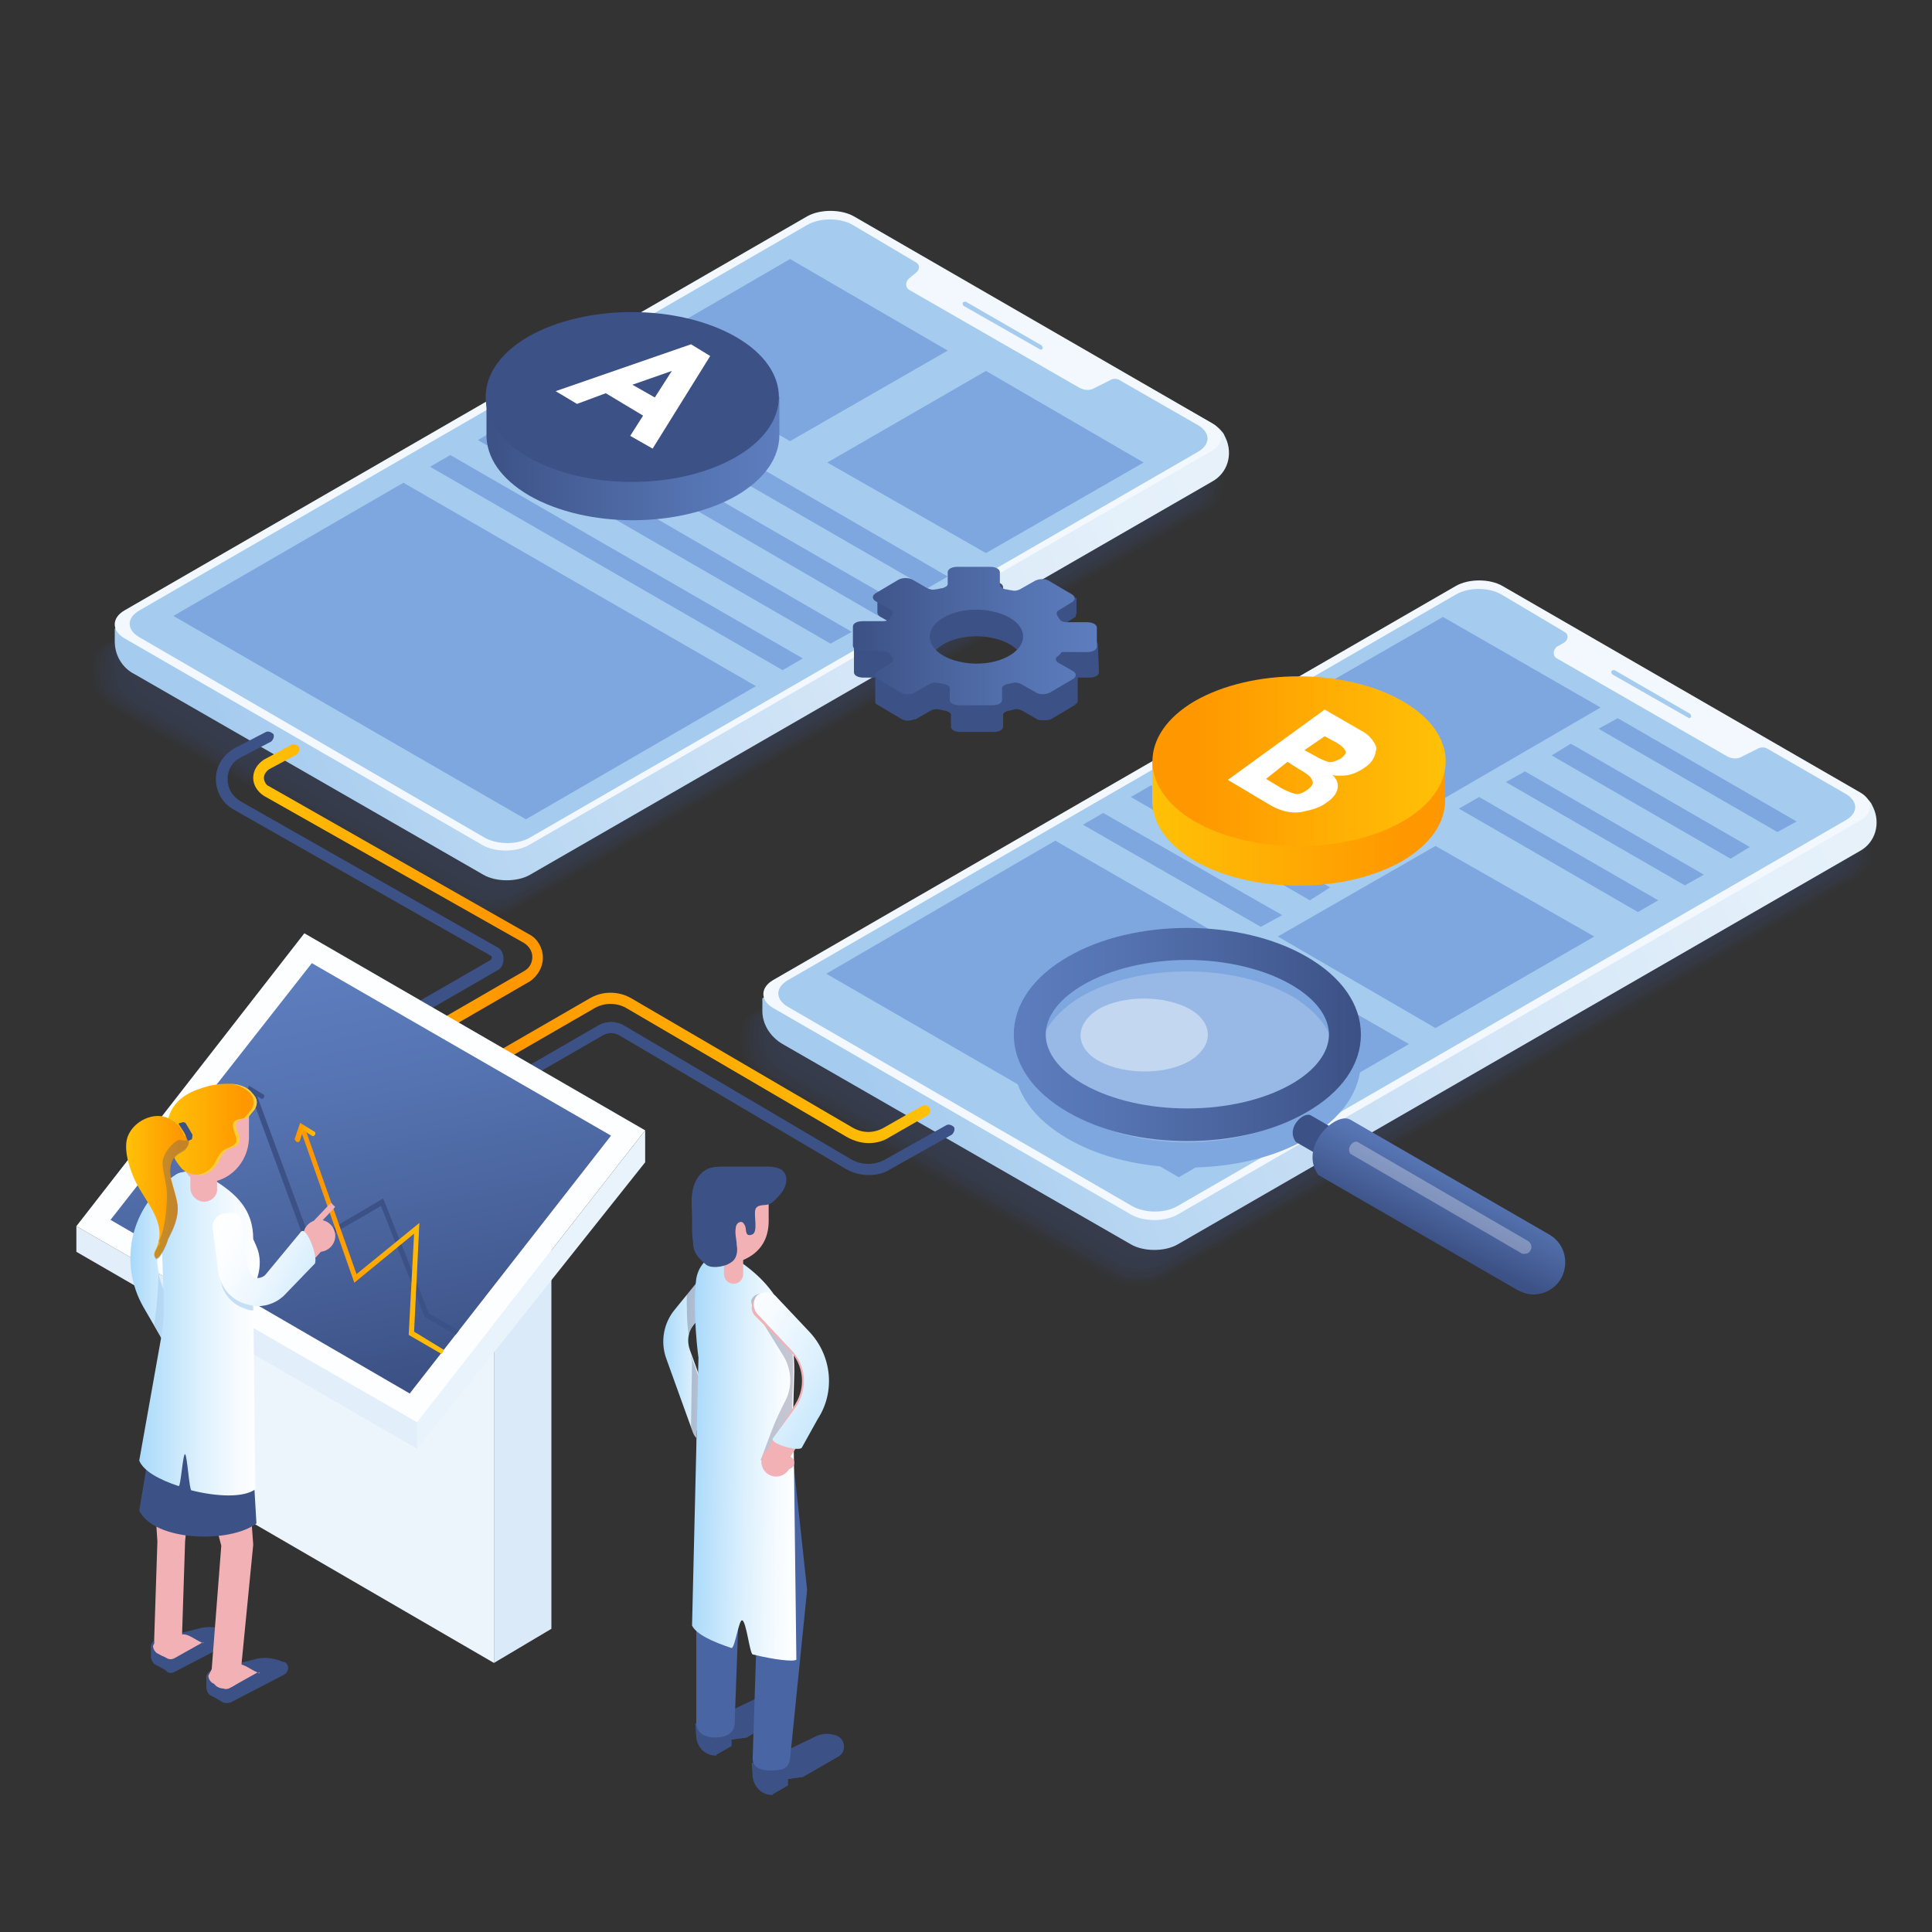 <svg xmlns="http://www.w3.org/2000/svg" xmlns:xlink="http://www.w3.org/1999/xlink" id="Layer_1" data-name="Layer 1" viewBox="0 0 150 150"><rect x="0" y="0" width="150" height="150" fill="#333333" stroke="none"/><defs><style>      .cls-1 {        fill: #48486a;      }      .cls-1, .cls-2, .cls-3, .cls-4, .cls-5, .cls-6, .cls-7, .cls-8, .cls-9, .cls-10, .cls-11, .cls-12, .cls-13, .cls-14, .cls-15, .cls-16, .cls-17, .cls-18, .cls-19, .cls-20, .cls-21, .cls-22, .cls-23, .cls-24, .cls-25, .cls-26, .cls-27, .cls-28, .cls-29, .cls-30, .cls-31, .cls-32, .cls-33, .cls-34, .cls-35, .cls-36, .cls-37, .cls-38, .cls-39, .cls-40, .cls-41, .cls-42, .cls-43, .cls-44, .cls-45 {        isolation: isolate;      }      .cls-1, .cls-11, .cls-46 {        opacity: .3;      }      .cls-47 {        fill: url(#linear-gradient-2);      }      .cls-48, .cls-11, .cls-36, .cls-43 {        fill: #fff;      }      .cls-49 {        fill: url(#linear-gradient-17);      }      .cls-2 {        opacity: .54;      }      .cls-2, .cls-3, .cls-4, .cls-5, .cls-6, .cls-7, .cls-8, .cls-9, .cls-10, .cls-12, .cls-13, .cls-14, .cls-15, .cls-16, .cls-17, .cls-18, .cls-19, .cls-20, .cls-21, .cls-23, .cls-24, .cls-25, .cls-26, .cls-27, .cls-28, .cls-29, .cls-30, .cls-31, .cls-32, .cls-33, .cls-34, .cls-35, .cls-37, .cls-38, .cls-39, .cls-40, .cls-41, .cls-42, .cls-50, .cls-44, .cls-45 {        fill: #3c5185;      }      .cls-3 {        opacity: .27;      }      .cls-4 {        opacity: .39;      }      .cls-5 {        opacity: .2;      }      .cls-51 {        fill: url(#linear-gradient-15);      }      .cls-6 {        opacity: .24;      }      .cls-52 {        fill: url(#linear-gradient-18);      }      .cls-7 {        opacity: .71;      }      .cls-8 {        opacity: .02;      }      .cls-53 {        fill: url(#linear-gradient-14);      }      .cls-54 {        fill: url(#linear-gradient-20);      }      .cls-55 {        fill: url(#linear-gradient-6);      }      .cls-56 {        fill: #edf5fc;      }      .cls-9 {        opacity: .12;      }      .cls-10 {        opacity: .56;      }      .cls-12 {        opacity: .07;      }      .cls-13 {        opacity: .85;      }      .cls-14 {        opacity: .9;      }      .cls-15 {        opacity: .61;      }      .cls-57 {        fill: url(#linear-gradient-11);      }      .cls-16 {        opacity: .44;      }      .cls-58 {        fill: #e2eefa;      }      .cls-17 {        opacity: .37;      }      .cls-59 {        fill: url(#linear-gradient-10);      }      .cls-18 {        opacity: .73;      }      .cls-60 {        fill: #dbeaf9;      }      .cls-19 {        opacity: .93;      }      .cls-20 {        opacity: .1;      }      .cls-21 {        opacity: .15;      }      .cls-61 {        fill: url(#linear-gradient-16);      }      .cls-22 {        opacity: .6;      }      .cls-22, .cls-62 {        fill: #a5cbef;      }      .cls-63 {        fill: #fdfeff;      }      .cls-23 {        opacity: .05;      }      .cls-24 {        opacity: .68;      }      .cls-25 {        opacity: .95;      }      .cls-26 {        opacity: .41;      }      .cls-64 {        fill: url(#linear-gradient-21);      }      .cls-27 {        opacity: .46;      }      .cls-28 {        opacity: .8;      }      .cls-65 {        fill: #f2b1b5;      }      .cls-66 {        fill: url(#linear-gradient-5);      }      .cls-29 {        opacity: .32;      }      .cls-67 {        fill: #ffcd39;      }      .cls-30 {        opacity: .78;      }      .cls-31 {        opacity: .59;      }      .cls-32 {        opacity: .63;      }      .cls-68 {        fill: #7ea7df;      }      .cls-69 {        fill: url(#linear-gradient-7);      }      .cls-33 {        opacity: .34;      }      .cls-34 {        opacity: .51;      }      .cls-35 {        opacity: .98;      }      .cls-36 {        opacity: .43;      }      .cls-70 {        fill: url(#linear-gradient-9);      }      .cls-37 {        opacity: .49;      }      .cls-38 {        opacity: .88;      }      .cls-71 {        fill: url(#linear-gradient-3);      }      .cls-72 {        fill: url(#linear-gradient);      }      .cls-39 {        opacity: .66;      }      .cls-40 {        opacity: .22;      }      .cls-73 {        fill: #f3f8fe;      }      .cls-74 {        fill: url(#linear-gradient-19);      }      .cls-41 {        opacity: .76;      }      .cls-75 {        fill: url(#linear-gradient-4);      }      .cls-42 {        opacity: .29;      }      .cls-76 {        fill: #e9f3fb;      }      .cls-77 {        fill: url(#linear-gradient-8);      }      .cls-43 {        opacity: .2;      }      .cls-44 {        opacity: .83;      }      .cls-78 {        fill: #4a65a3;      }      .cls-79 {        fill: url(#linear-gradient-12);      }      .cls-80 {        fill: url(#linear-gradient-13);      }      .cls-45 {        opacity: .17;      }    </style><linearGradient id="linear-gradient" x1="14.16" y1="-1311.36" x2="100.21" y2="-1273.41" gradientTransform="translate(0 -1252.16) scale(1 -1)" gradientUnits="userSpaceOnUse"><stop offset=".04" stop-color="#a5cbef"></stop><stop offset=".22" stop-color="#b9d7f2"></stop><stop offset=".53" stop-color="#d4e6f7"></stop><stop offset=".79" stop-color="#e4f0fa"></stop><stop offset="1" stop-color="#eaf3fb"></stop></linearGradient><linearGradient id="linear-gradient-2" x1="64.5" y1="-1340.03" x2="150.55" y2="-1302.08" xlink:href="#linear-gradient"></linearGradient><linearGradient id="linear-gradient-3" x1="19.66" y1="-1322.33" x2="42.15" y2="-1322.33" gradientTransform="translate(0 -1252.16) scale(1 -1)" gradientUnits="userSpaceOnUse"><stop offset="0" stop-color="#ffc107"></stop><stop offset=".85" stop-color="#ff9800"></stop></linearGradient><linearGradient id="linear-gradient-4" x1="33.89" y1="-1335.07" x2="72.27" y2="-1335.07" gradientTransform="translate(0 -1252.16) scale(1 -1)" gradientUnits="userSpaceOnUse"><stop offset=".15" stop-color="#ff9800"></stop><stop offset="1" stop-color="#ffc107"></stop></linearGradient><linearGradient id="linear-gradient-5" x1="31.4" y1="-1359.63" x2="24.58" y2="-1327.38" gradientTransform="translate(0 -1252.16) scale(1 -1)" gradientUnits="userSpaceOnUse"><stop offset="0" stop-color="#3c5185"></stop><stop offset=".13" stop-color="#41588e"></stop><stop offset=".69" stop-color="#5573b1"></stop><stop offset="1" stop-color="#5d7dbe"></stop></linearGradient><linearGradient id="linear-gradient-6" x1="23.38" y1="-1348.56" x2="34.49" y2="-1348.56" xlink:href="#linear-gradient-4"></linearGradient><linearGradient id="linear-gradient-7" x1="22.91" y1="-1340.08" x2="24.52" y2="-1340.08" xlink:href="#linear-gradient-4"></linearGradient><linearGradient id="linear-gradient-8" x1="10.17" y1="-1350.24" x2="15.24" y2="-1350.24" gradientTransform="translate(0 -1252.16) scale(1 -1)" gradientUnits="userSpaceOnUse"><stop offset="0" stop-color="#a8d9fb"></stop><stop offset="1" stop-color="#fff"></stop></linearGradient><linearGradient id="linear-gradient-9" x1="10.8" y1="-1355.67" x2="20.17" y2="-1355.67" gradientTransform="translate(0 -1252.16) scale(1 -1)" gradientUnits="userSpaceOnUse"><stop offset="0" stop-color="#a8d9fb"></stop><stop offset=".09" stop-color="#b3defb"></stop><stop offset=".49" stop-color="#dcf0fd"></stop><stop offset=".81" stop-color="#f6fbff"></stop><stop offset="1" stop-color="#fff"></stop></linearGradient><linearGradient id="linear-gradient-10" x1="12.94" y1="-1339.83" x2="19.91" y2="-1339.83" xlink:href="#linear-gradient-3"></linearGradient><linearGradient id="linear-gradient-11" x1="9.83" y1="-1344.33" x2="14.67" y2="-1344.33" xlink:href="#linear-gradient-3"></linearGradient><linearGradient id="linear-gradient-12" x1="16.32" y1="-1347.95" x2="28" y2="-1354.15" gradientTransform="translate(0 -1252.16) scale(1 -1)" gradientUnits="userSpaceOnUse"><stop offset="0" stop-color="#fff"></stop><stop offset=".19" stop-color="#fafdff"></stop><stop offset=".42" stop-color="#ebf6fe"></stop><stop offset=".67" stop-color="#d3ecfd"></stop><stop offset=".94" stop-color="#b1ddfb"></stop><stop offset="1" stop-color="#a8d9fb"></stop></linearGradient><linearGradient id="linear-gradient-13" x1="89.46" y1="-1314.32" x2="112.25" y2="-1314.32" xlink:href="#linear-gradient-3"></linearGradient><linearGradient id="linear-gradient-14" x1="89.47" y1="-1311.26" x2="112.24" y2="-1311.26" xlink:href="#linear-gradient-4"></linearGradient><linearGradient id="linear-gradient-15" x1="37.71" y1="-1285.96" x2="60.5" y2="-1285.96" xlink:href="#linear-gradient-5"></linearGradient><linearGradient id="linear-gradient-16" x1="105.57" y1="-1332.48" x2="78.72" y2="-1332.48" xlink:href="#linear-gradient-5"></linearGradient><linearGradient id="linear-gradient-17" x1="110.62" y1="-1348.37" x2="113.79" y2="-1341.76" xlink:href="#linear-gradient-5"></linearGradient><linearGradient id="linear-gradient-18" x1="66.39" y1="-1301.54" x2="85.22" y2="-1301.54" xlink:href="#linear-gradient-5"></linearGradient><linearGradient id="linear-gradient-19" x1="51.54" y1="-1357.39" x2="56.29" y2="-1357.45" xlink:href="#linear-gradient-9"></linearGradient><linearGradient id="linear-gradient-20" x1="53.79" y1="-1365.25" x2="62.02" y2="-1365.36" xlink:href="#linear-gradient-9"></linearGradient><linearGradient id="linear-gradient-21" x1="55.53" y1="-1355.49" x2="68.57" y2="-1363.75" gradientTransform="translate(0 -1252.16) scale(1 -1)" gradientUnits="userSpaceOnUse"><stop offset="0" stop-color="#fff"></stop><stop offset=".19" stop-color="#f6fbff"></stop><stop offset=".51" stop-color="#dcf0fd"></stop><stop offset=".91" stop-color="#b3defb"></stop><stop offset="1" stop-color="#a8d9fb"></stop></linearGradient></defs><g class="cls-46"><path class="cls-8" d="M95.16,36.32l-.16-.33c-.09-.25-.25-.41-.42-.58l-.08-.08s-.08,0-.08-.08h-.08c-.09,0-.09-.09-.17-.09l-28.45-16.37c-1.07-.58-2.73-.58-3.72,0L7.75,50.13c-.66,.33-.91,.91-.74,1.32h-.09v1c0,1.07,.58,2.06,1.49,2.64l27.71,15.96c1.07,.58,2.72,.58,3.72,0l54.16-31.26c1.24-.66,1.74-2.15,1.16-3.47Z"></path><path class="cls-23" d="M94.91,36.32l-.16-.33c-.08-.25-.25-.41-.41-.5l-.09-.08s-.08,0-.08-.08h-.08c-.09,0-.09-.08-.17-.08l-28.28-16.3c-.99-.57-2.73-.57-3.72,0L7.91,50.13c-.66,.33-.9,.91-.74,1.32h-.08v1c0,1.07,.58,2.06,1.49,2.64l27.54,15.88c.99,.58,2.72,.58,3.72,0l53.92-31.18c1.32-.66,1.82-2.23,1.15-3.47Z"></path><path class="cls-12" d="M94.75,36.32l-.17-.33c-.08-.25-.24-.41-.41-.5l-.08-.08-.09-.08h-.08c-.08,0-.08-.08-.16-.08l-28.12-16.21c-.99-.58-2.73-.58-3.72,0L8.08,50.05c-.66,.33-.83,.83-.74,1.32h-.09v.99c0,1.08,.58,2.07,1.49,2.57l27.38,15.71c.99,.58,2.72,.58,3.72,0l53.75-31.01c1.32-.58,1.74-2.07,1.16-3.31Z"></path><path class="cls-20" d="M94.5,36.32l-.16-.33c-.09-.25-.25-.41-.42-.5l-.08-.08-.08-.08h-.09c-.08,0-.08-.08-.16-.08l-27.95-16.13c-1-.58-2.65-.58-3.73,0L8.25,50.05c-.67,.33-.83,.83-.75,1.32h-.08v.99c0,1.08,.58,2.07,1.49,2.57l27.21,15.63c.99,.58,2.64,.58,3.72,0l53.59-30.93c1.24-.58,1.73-2.07,1.07-3.31Z"></path><path class="cls-9" d="M94.34,36.24l-.17-.33c-.08-.25-.25-.42-.41-.5l-.09-.08-.08-.08h-.08c-.08,0-.08-.09-.17-.09l-27.78-16.04c-1-.58-2.65-.58-3.64,0L8.41,49.97c-.66,.33-.83,.82-.74,1.32h-.09v.99c0,1.08,.58,2.07,1.49,2.57l27.05,15.54c.99,.58,2.64,.58,3.63,0l53.34-30.84c1.41-.58,1.82-2.07,1.25-3.31Z"></path><path class="cls-21" d="M94.17,36.24l-.17-.33c-.08-.25-.24-.42-.41-.5l-.08-.08-.08-.08h-.09c-.08,0-.08-.09-.16-.09l-27.62-15.96c-1-.58-2.65-.58-3.64,0L8.58,49.97c-.58,.33-.83,.82-.75,1.32h-.08v.99c0,1.08,.58,2.07,1.49,2.57l26.96,15.46c.99,.58,2.64,.58,3.64,0l53.17-30.76c1.24-.58,1.74-2.07,1.16-3.31Z"></path><path class="cls-45" d="M93.92,36.24l-.16-.33c-.09-.25-.25-.42-.42-.5l-.08-.08-.08-.08c-.09,0-.09-.09-.17-.09l-27.54-15.87c-.99-.58-2.64-.58-3.64,0L8.82,49.97c-.57,.33-.82,.82-.74,1.32h-.08v.99c0,1.08,.58,1.99,1.49,2.57l26.79,15.38c.99,.58,2.65,.58,3.64,0l53.01-30.6c1.16-.75,1.57-2.15,.99-3.39Z"></path><path class="cls-5" d="M93.76,36.24l-.17-.33c-.08-.25-.25-.42-.41-.5l-.09-.08-.08-.08c-.08,0-.08-.09-.16-.09l-27.38-15.87c-.99-.58-2.64-.58-3.64,0L8.99,49.88c-.58,.33-.83,.83-.74,1.33h-.09v.99c0,1.07,.58,1.98,1.49,2.56l26.63,15.3c.99,.58,2.65,.58,3.64,0l52.76-30.51c1.16-.67,1.66-2.15,1.08-3.31Z"></path><path class="cls-40" d="M93.51,36.16l-.17-.34c-.08-.16-.25-.41-.41-.49l-.08-.08-.09-.09c-.08,0-.08-.08-.16-.08l-27.21-15.71c-.99-.58-2.65-.58-3.64,0L9.16,49.88c-.58,.33-.83,.83-.67,1.33h-.08v.99c0,1.07,.58,1.98,1.49,2.48l26.46,15.22c1,.58,2.65,.58,3.64,0l52.6-30.44c1.07-.66,1.49-2.06,.91-3.3Z"></path><path class="cls-6" d="M93.34,36.16l-.16-.33c-.09-.17-.25-.34-.42-.5l-.08-.08-.08-.09c-.08,0-.08-.08-.17-.08l-27.04-15.63c-.99-.58-2.56-.58-3.56,0L9.32,49.8c-.58,.33-.83,.83-.66,1.32h-.08v1c0,.99,.58,1.98,1.4,2.48l26.3,15.13c.99,.58,2.56,.58,3.56,0l52.51-30.27c1.16-.66,1.57-2.15,.99-3.3Z"></path><path class="cls-3" d="M93.18,36.16l-.17-.34c-.08-.16-.25-.33-.41-.49l-.08-.08-.09-.09c-.08,0-.08-.08-.16-.08l-26.88-15.55c-.99-.58-2.56-.58-3.56,0L9.49,49.8c-.58,.33-.83,.83-.67,1.24h-.08v.99c0,1,.58,1.99,1.41,2.48l26.21,15.06c1,.58,2.57,.58,3.56,0l52.18-30.11c1.16-.66,1.66-2.15,1.08-3.3Z"></path><path class="cls-42" d="M92.93,36.07l-.17-.33c-.08-.16-.24-.33-.41-.49l-.08-.09-.09-.08c-.08,0-.08-.08-.16-.08l-26.71-15.38c-.99-.58-2.57-.58-3.56,0L9.65,49.8c-.58,.33-.83,.83-.66,1.24h-.08v.99c0,1,.58,1.99,1.4,2.48l26.05,14.97c1,.58,2.57,.58,3.56,0l52.02-30.1c1.15-.66,1.57-2.07,.99-3.31Z"></path><path class="cls-29" d="M92.76,36.07l-.16-.33c-.08-.16-.25-.33-.41-.49l-.09-.09-.08-.08c-.08,0-.08-.08-.17-.08l-26.54-15.38c-.99-.58-2.57-.58-3.56,0L9.82,49.72c-.58,.33-.83,.83-.66,1.24v.99c0,.99,.57,1.99,1.4,2.48l25.89,14.89c.99,.58,2.56,.58,3.55,0l51.77-30.02c1.08-.58,1.57-2.07,.99-3.23Z"></path><path class="cls-33" d="M92.52,36.07l-.17-.33c-.08-.16-.25-.33-.41-.49l-.09-.09-.08-.08c-.08,0-.08-.08-.16-.08l-26.47-15.3c-.99-.58-2.56-.58-3.47,0L9.98,49.72c-.58,.33-.82,.83-.66,1.24v.99c0,.99,.58,1.9,1.41,2.48l25.72,14.81c.99,.57,2.56,.57,3.47,0l51.6-29.94c1.16-.66,1.57-2.07,1-3.23Z"></path><path class="cls-17" d="M92.35,36.07l-.16-.33c-.09-.16-.25-.33-.42-.49l-.08-.09-.08-.08c-.09,0-.09-.08-.17-.08l-26.3-15.14c-.99-.57-2.48-.57-3.47,0L10.15,49.64c-.58,.33-.83,.82-.66,1.24v.99c0,.99,.49,1.9,1.4,2.4l25.64,14.72c.99,.58,2.48,.58,3.47,0l51.44-29.77c1.08-.58,1.49-1.99,.91-3.15Z"></path><path class="cls-4" d="M92.19,35.99l-.17-.33c-.08-.17-.25-.33-.41-.5l-.09-.08-.08-.08c-.08,0-.08-.08-.16-.08l-26.14-15.06c-.91-.57-2.48-.57-3.47,0L10.4,49.64c-.58,.33-.83,.82-.67,1.24v.91c0,.99,.5,1.9,1.41,2.39l25.47,14.64c.99,.58,2.48,.58,3.47,0l51.2-29.69c.99-.58,1.4-1.98,.91-3.14Z"></path><path class="cls-26" d="M91.94,35.99l-.17-.33c-.08-.17-.25-.33-.41-.5l-.08-.08-.09-.08c-.08,0-.08-.08-.16-.08l-25.97-14.97c-.91-.58-2.48-.58-3.47,0L10.56,49.55c-.58,.33-.83,.83-.66,1.24v.91c0,1,.5,1.91,1.41,2.4l25.22,14.64c.91,.58,2.48,.58,3.47,0l51.03-29.61c1.07-.58,1.49-1.98,.91-3.14Z"></path><path class="cls-16" d="M91.77,35.99l-.16-.33c-.09-.17-.25-.33-.42-.5l-.08-.08-.08-.08c-.09,0-.09-.08-.17-.08l-25.8-14.89c-.91-.58-2.48-.58-3.39,0L10.73,49.55c-.58,.33-.83,.83-.66,1.24v.91c0,1,.49,1.91,1.4,2.4l25.06,14.47c.91,.58,2.48,.58,3.39,0l50.86-29.44c1.07-.66,1.49-1.98,.99-3.14Z"></path><path class="cls-27" d="M91.52,35.91l-.16-.33c-.08-.17-.25-.33-.42-.5l-.08-.08-.08-.08c-.08,0-.08-.09-.17-.09l-25.63-14.8c-.91-.58-2.48-.58-3.39,0L10.89,49.55c-.58,.33-.83,.83-.66,1.24v.91c0,1,.5,1.91,1.41,2.4l24.89,14.39c.91,.58,2.48,.58,3.39,0l50.61-29.36c1.16-.66,1.57-2.06,.99-3.22Z"></path><path class="cls-37" d="M91.36,35.91l-.17-.33c-.08-.17-.25-.33-.41-.5l-.08-.08-.09-.08c-.08,0-.08-.09-.16-.09l-25.56-14.72c-.91-.49-2.48-.49-3.39,0L11.06,49.47c-.58,.33-.83,.83-.66,1.24v.91c0,.99,.49,1.9,1.32,2.4l24.89,14.31c.91,.49,2.48,.49,3.39,0l50.45-29.28c1.07-.66,1.49-1.98,.91-3.14Z"></path><path class="cls-34" d="M91.19,35.91l-.16-.33c-.09-.17-.25-.33-.42-.5l-.08-.08-.08-.08c-.08,0-.08-.09-.17-.09l-25.39-14.64c-.91-.49-2.39-.49-3.39,0L11.22,49.47c-.58,.33-.74,.74-.66,1.24v.91c0,.99,.5,1.9,1.32,2.32l24.73,14.22c.91,.5,2.4,.5,3.39,0l50.28-29.19c1-.58,1.41-1.9,.91-3.06Z"></path><path class="cls-2" d="M90.94,35.91l-.16-.33c-.08-.17-.25-.33-.41-.5l-.09-.08-.08-.08c-.08,0-.08-.09-.08-.09l-25.23-14.55c-.91-.5-2.39-.5-3.3,0L11.39,49.39c-.58,.33-.75,.74-.66,1.24v.91c0,.99,.49,1.82,1.32,2.31l24.56,14.14c.91,.5,2.4,.5,3.31,0l50.03-29.02c1.16-.58,1.57-1.99,.99-3.06Z"></path><path class="cls-10" d="M90.78,35.82l-.17-.33c-.08-.16-.24-.33-.41-.49l-.08-.08-.09-.09c-.08,0-.08-.08-.08-.08l-25.06-14.47c-.91-.5-2.39-.5-3.3,0L11.55,49.39c-.58,.33-.74,.74-.66,1.16v.91c0,.99,.5,1.81,1.33,2.31l24.39,14.06c.91,.5,2.4,.5,3.31,0l49.87-28.95c1.07-.57,1.49-1.9,.99-3.06Z"></path><path class="cls-31" d="M90.53,35.82l-.16-.33c-.09-.16-.25-.33-.42-.49l-.08-.08-.08-.09c-.09,0-.09-.08-.09-.08l-24.89-14.31c-.91-.49-2.4-.49-3.31,0L11.72,49.39c-.58,.33-.75,.74-.66,1.16v.91c0,.9,.49,1.81,1.32,2.31l24.23,13.98c.91,.49,2.4,.49,3.31,0l49.7-28.87c1.08-.57,1.49-1.98,.91-3.06Z"></path><path class="cls-15" d="M90.37,35.82l-.17-.33c-.08-.16-.25-.33-.41-.49l-.09-.08-.08-.09c-.08,0-.08-.08-.08-.08l-24.73-14.31c-.91-.49-2.4-.49-3.31,0L11.88,49.3c-.57,.34-.74,.75-.66,1.16v.91c0,.91,.5,1.82,1.33,2.32l24.14,13.89c.91,.5,2.4,.5,3.31,0l49.46-28.7c.99-.66,1.4-1.98,.91-3.06Z"></path><path class="cls-32" d="M90.2,35.82l-.17-.24c-.08-.17-.24-.33-.41-.5l-.08-.08-.08-.08c-.09,0-.09-.09-.09-.09l-24.64-14.22c-.91-.5-2.4-.5-3.23,0L12.05,49.3c-.58,.34-.74,.75-.66,1.16v.91c0,.91,.49,1.82,1.32,2.24l23.98,13.81c.91,.49,2.4,.49,3.23,0l49.29-28.62c1.07-.58,1.49-1.9,.99-2.98Z"></path><path class="cls-39" d="M89.95,35.74l-.16-.25c-.09-.16-.25-.33-.42-.49l-.08-.08-.08-.09-.08-.08-24.48-14.06c-.91-.5-2.32-.5-3.23,0L12.3,49.22c-.58,.33-.75,.75-.66,1.16v.91c0,.91,.49,1.82,1.32,2.23l23.82,13.73c.91,.5,2.31,.5,3.22,0l49.04-28.53c1.08-.58,1.41-1.9,.91-2.98Z"></path><path class="cls-24" d="M89.79,35.74l-.17-.25c-.08-.16-.25-.33-.41-.49l-.08-.08-.09-.09-.08-.08-24.31-14.06c-.91-.5-2.32-.5-3.23,0L12.46,49.22c-.58,.33-.74,.75-.66,1.16v.91c0,.91,.5,1.82,1.32,2.23l23.66,13.65c.91,.49,2.31,.49,3.22,0l48.88-28.45c.99-.58,1.4-1.9,.91-2.98Z"></path><path class="cls-7" d="M89.54,35.74l-.17-.25c-.08-.16-.24-.33-.41-.49l-.08-.08-.09-.09-.08-.08-24.15-13.98c-.91-.49-2.31-.49-3.22,0L12.55,49.14c-.58,.33-.75,.74-.67,1.16v.91c0,.91,.5,1.73,1.33,2.23l23.57,13.56c.91,.5,2.31,.5,3.22,0l48.63-28.28c1.07-.66,1.49-1.9,.91-2.98Z"></path><path class="cls-18" d="M89.37,35.66l-.16-.25c-.08-.16-.25-.33-.42-.41l-.08-.08-.08-.09-.08-.08-23.99-13.89c-.91-.5-2.31-.5-3.14,0L12.79,49.14c-.49,.33-.74,.74-.57,1.16v.91c0,.91,.49,1.73,1.32,2.23l23.4,13.48c.91,.5,2.32,.5,3.14,0l48.38-28.28c1-.58,1.41-1.91,.91-2.98Z"></path><path class="cls-41" d="M89.21,35.66l-.17-.25c-.08-.16-.25-.33-.41-.41l-.08-.08-.09-.09-.08-.08-23.82-13.81c-.82-.5-2.31-.5-3.14,0L12.96,49.14c-.5,.33-.74,.74-.58,1.16v.82c0,.91,.5,1.74,1.24,2.24l23.16,13.39c.82,.5,2.31,.5,3.14,0l48.3-28.11c1.07-.66,1.48-1.91,.99-2.98Z"></path><path class="cls-30" d="M88.96,35.66l-.17-.25c-.08-.16-.24-.33-.41-.41l-.08-.08-.08-.09-.09-.08-23.73-13.65c-.83-.49-2.32-.49-3.14,0L13.12,49.06c-.49,.33-.74,.74-.57,1.15v.83c0,.91,.49,1.74,1.24,2.15l23.07,13.32c.83,.49,2.32,.49,3.14,0l48.13-28.04c1-.49,1.33-1.74,.83-2.81Z"></path><path class="cls-28" d="M88.79,35.66l-.16-.33c-.08-.17-.25-.33-.41-.41l-.09-.09-.08-.08-.08-.08-23.57-13.57c-.83-.49-2.23-.49-3.14,0L13.29,49.06c-.5,.33-.74,.74-.58,1.15v.83c0,.91,.5,1.74,1.24,2.15l22.91,13.23c.83,.5,2.23,.5,3.14,0l47.88-27.87c1-.66,1.41-1.9,.91-2.89Z"></path><path class="cls-44" d="M88.55,35.58l-.17-.25c-.08-.17-.25-.33-.41-.41l-.09-.09-.08-.08-.08-.08-23.4-13.48c-.83-.5-2.24-.5-3.06,0L13.46,48.97c-.5,.33-.75,.75-.58,1.08v.83c0,.91,.49,1.73,1.24,2.15l22.82,13.15c.83,.49,2.24,.49,3.06,0l47.72-27.79c.99-.5,1.32-1.74,.83-2.81Z"></path><path class="cls-13" d="M88.38,35.58l-.16-.25c-.09-.17-.25-.33-.42-.41l-.08-.09-.08-.08-.09-.08-23.23-13.4c-.83-.5-2.24-.5-3.06,0L13.62,48.97c-.5,.33-.74,.75-.58,1.08v.83c0,.91,.5,1.73,1.24,2.15l22.66,13.06c.83,.5,2.23,.5,3.06,0l47.55-27.7c.91-.5,1.33-1.74,.83-2.81Z"></path><path class="cls-38" d="M88.13,35.58l-.16-.25c-.09-.17-.25-.33-.33-.41l-.09-.09-.08-.08-.08-.08-23.07-13.4c-.83-.5-2.24-.5-3.06,0L13.79,48.97c-.5,.33-.75,.75-.58,1.08v.83c0,.91,.49,1.65,1.24,2.15l22.49,12.98c.83,.5,2.24,.5,3.06,0l47.31-27.62c.99-.58,1.4-1.82,.82-2.81Z"></path><path class="cls-14" d="M87.97,35.58l-.17-.25c-.08-.17-.25-.33-.33-.41l-.08-.09-.08-.08-.09-.08-22.9-13.23c-.83-.5-2.24-.5-3.06,0L14.03,48.89c-.49,.33-.74,.75-.57,1.08v.82c0,.91,.49,1.66,1.24,2.15l22.32,12.9c.83,.5,2.24,.5,3.06,0l47.14-27.45c.91-.58,1.24-1.82,.75-2.81Z"></path><path class="cls-19" d="M87.8,35.49l-.16-.24c-.09-.17-.25-.33-.33-.42l-.09-.08-.08-.08-.08-.09-22.83-13.14c-.82-.5-2.15-.5-2.97,0L14.2,48.89c-.5,.33-.66,.66-.58,1.08v.82c0,.91,.5,1.66,1.24,2.07l22.16,12.82c.83,.5,2.16,.5,2.98,0l46.98-27.37c.9-.58,1.32-1.82,.82-2.82Z"></path><path class="cls-25" d="M87.55,35.49l-.16-.24c-.08-.17-.25-.33-.33-.42l-.08-.08-.09-.08-.08-.09-22.66-13.06c-.83-.5-2.15-.5-2.98,0L14.37,48.81c-.5,.33-.67,.66-.58,1.07v.83c0,.83,.49,1.65,1.24,2.07l22.08,12.65c.82,.5,2.15,.5,2.97,0l46.73-27.29c.91-.41,1.24-1.65,.74-2.65Z"></path><path class="cls-35" d="M87.39,35.49l-.17-.24c-.08-.17-.24-.33-.33-.42l-.08-.08-.08-.08-.09-.09-22.49-12.98c-.83-.5-2.15-.5-2.98,0L14.53,48.81c-.5,.33-.66,.66-.58,1.07v.83c0,.83,.5,1.65,1.24,2.07l21.92,12.57c.82,.49,2.15,.49,2.97,0l46.56-27.21c.83-.5,1.24-1.65,.75-2.65Z"></path><path class="cls-50" d="M87.14,35.41l-.16-.25c-.09-.16-.25-.33-.34-.41l-.08-.08-.08-.09-.08-.08-22.33-12.9c-.83-.5-2.15-.5-2.98,0L14.7,48.81c-.5,.25-.67,.66-.58,1.07v.83c0,.83,.49,1.65,1.16,2.07l21.74,12.49c.83,.49,2.16,.49,2.98,0l46.4-27.05c.91-.58,1.24-1.82,.74-2.81Z"></path></g><path class="cls-72" d="M8.91,49.8v-.99L62.83,17.13c.99-.57,2.23-.9,3.22-.33l28.29,16.21c.24,.17,.49,.42,.66,.66l.16,.34c.58,1.24,.17,2.72-1.07,3.39l-52.93,30.51c-.99,.58-2.65,.58-3.64,0l-27.04-15.55c-.99-.49-1.57-1.48-1.57-2.56Z"></path><path class="cls-73" d="M9.65,49.55c-.99-.58-.99-1.57,0-2.15L62.66,16.8c.99-.57,2.65-.57,3.64,0l27.79,16.05c.99,.58,.99,1.57,0,2.15l-53.01,30.6c-1,.58-2.65,.58-3.64,0L9.65,49.55Z"></path><path class="cls-62" d="M10.81,49.47c-.99-.58-.99-1.49,0-2.07L62.66,17.47c.99-.58,2.57-.58,3.56,0l4.88,2.89c.33,.17,.33,.58,0,.83l-.5,.41c-.33,.25-.33,.75,0,.91l13.23,7.61c.33,.16,.75,.25,1.16,0l1.16-.58c.25-.17,.58-.17,.82,0l6.04,3.47c.99,.58,.99,1.49,0,2.07l-51.85,29.94c-.99,.58-2.56,.58-3.56,0l-26.79-15.55Z"></path><path class="cls-62" d="M80.77,27.14l-5.95-3.39c-.08-.08-.08-.16-.08-.25,.08-.08,.16-.08,.24-.08l5.88,3.39c.08,.08,.08,.17,.08,.25s-.08,.08-.17,.08Z"></path><g class="cls-46"><path class="cls-8" d="M145.44,65.02l-.16-.33c-.09-.25-.25-.42-.42-.58l-.08-.08s-.08,0-.08-.09h-.08c-.09,0-.09-.08-.17-.08l-28.37-16.37c-1.07-.58-2.72-.58-3.72,0l-54.25,31.34c-.66,.33-.91,.91-.74,1.32h-.08v.99c0,1.08,.57,2.07,1.48,2.65l27.71,15.96c1.07,.58,2.73,.58,3.72,0l54.17-31.26c1.24-.74,1.73-2.23,1.07-3.47Z"></path><path class="cls-23" d="M145.28,64.93l-.17-.33c-.08-.24-.25-.41-.41-.49l-.08-.08s-.09,0-.09-.09h-.08c-.08,0-.08-.08-.16-.08l-28.29-16.29c-.99-.58-2.73-.58-3.72,0l-54,31.18c-.66,.33-.91,.91-.75,1.32h-.08v.99c0,1.08,.58,2.07,1.49,2.65l27.54,15.88c.99,.57,2.73,.57,3.72,0l53.92-31.18c1.24-.66,1.74-2.15,1.16-3.48Z"></path><path class="cls-12" d="M145.03,64.94l-.17-.34c-.08-.24-.24-.41-.41-.49l-.08-.08-.08-.09h-.09c-.08,0-.08-.08-.16-.08l-28.12-16.21c-.99-.58-2.73-.58-3.72,0l-53.84,31.1c-.66,.33-.83,.82-.74,1.32h-.09v.99c0,1.08,.58,2.07,1.49,2.56l27.38,15.72c.99,.58,2.73,.58,3.72,0l53.75-31.01c1.32-.67,1.82-2.15,1.16-3.39Z"></path><path class="cls-20" d="M144.86,64.94l-.16-.34c-.08-.24-.25-.41-.41-.49l-.09-.08-.08-.09h-.08c-.09,0-.09-.08-.17-.08l-27.95-16.21c-.99-.58-2.65-.58-3.72,0l-53.67,31.01c-.67,.33-.83,.83-.75,1.33h-.08v.99c0,1.07,.58,2.07,1.49,2.56l27.21,15.63c.99,.58,2.64,.58,3.72,0l53.59-30.93c1.32-.58,1.73-2.06,1.15-3.3Z"></path><path class="cls-9" d="M144.7,64.93l-.17-.33c-.08-.24-.24-.41-.41-.49l-.08-.08-.09-.09h-.08c-.08,0-.08-.08-.16-.08l-27.79-16.13c-.99-.58-2.65-.58-3.64,0l-53.42,30.93c-.66,.33-.83,.83-.75,1.33h-.08v.99c0,1.07,.58,2.07,1.49,2.56l27.04,15.55c.99,.58,2.65,.58,3.64,0l53.34-30.85c1.24-.58,1.74-2.06,1.16-3.31Z"></path><path class="cls-21" d="M144.45,64.85l-.16-.33c-.09-.25-.25-.41-.42-.49l-.08-.09-.08-.08h-.09c-.08,0-.08-.08-.16-.08l-27.62-15.96c-1-.58-2.65-.58-3.64,0l-53.26,30.76c-.58,.33-.83,.83-.74,1.32h-.09v1c0,1.07,.58,2.06,1.49,2.56l26.96,15.46c.99,.58,2.65,.58,3.64,0l53.18-30.76c1.24-.58,1.65-2.07,1.07-3.31Z"></path><path class="cls-45" d="M144.29,64.85l-.17-.33c-.08-.25-.25-.41-.41-.49l-.09-.09-.08-.08c-.08,0-.08-.08-.16-.08l-27.46-15.88c-.99-.58-2.65-.58-3.64,0l-53.09,30.68c-.58,.33-.83,.83-.75,1.32h-.08v1c0,1.07,.58,1.98,1.49,2.56l26.79,15.38c1,.58,2.65,.58,3.64,0l53.01-30.6c1.08-.66,1.57-2.15,1-3.39Z"></path><path class="cls-5" d="M144.04,64.85l-.17-.33c-.08-.25-.25-.41-.41-.49l-.08-.09-.09-.08c-.08,0-.08-.08-.16-.08l-27.38-15.8c-.99-.58-2.64-.58-3.63,0l-52.85,30.6c-.58,.33-.83,.83-.74,1.32h-.09v1c0,1.07,.58,1.98,1.49,2.56l26.63,15.3c.99,.58,2.65,.58,3.64,0l52.76-30.52c1.24-.74,1.66-2.15,1.08-3.39Z"></path><path class="cls-40" d="M143.87,64.85l-.16-.33c-.09-.16-.25-.41-.42-.49l-.08-.09-.08-.08c-.09,0-.09-.08-.17-.08l-27.21-15.72c-.99-.57-2.64-.57-3.63,0l-52.68,30.52c-.58,.33-.83,.83-.67,1.32h-.08v1c0,1.07,.58,1.98,1.49,2.48l26.46,15.21c1,.58,2.65,.58,3.64,0l52.6-30.43c1.16-.66,1.57-2.15,.99-3.31Z"></path><path class="cls-6" d="M143.71,64.77l-.17-.33c-.08-.17-.25-.33-.41-.5l-.09-.08-.08-.08c-.08,0-.08-.09-.16-.09l-27.05-15.63c-.99-.57-2.56-.57-3.55,0l-52.52,30.35c-.57,.34-.82,.83-.66,1.33h-.08v.99c0,.99,.58,1.99,1.41,2.48l26.29,15.14c1,.57,2.57,.57,3.56,0l52.43-30.36c1.16-.57,1.66-1.98,1.08-3.22Z"></path><path class="cls-3" d="M143.46,64.77l-.17-.33c-.08-.17-.25-.33-.41-.5l-.08-.08-.09-.08c-.08,0-.08-.09-.16-.09l-26.88-15.54c-.99-.58-2.56-.58-3.55,0l-52.27,30.26c-.58,.34-.83,.83-.66,1.25h-.08v.99c0,.99,.57,1.98,1.4,2.48l26.22,15.05c.99,.58,2.56,.58,3.55,0l52.19-30.19c1.15-.57,1.57-2.06,.99-3.22Z"></path><path class="cls-42" d="M143.29,64.77l-.16-.33c-.09-.17-.25-.33-.42-.5l-.08-.08-.08-.08c-.08,0-.08-.09-.17-.09l-26.71-15.46c-.99-.58-2.56-.58-3.55,0l-52.1,30.18c-.58,.34-.83,.83-.67,1.25h-.08v.99c0,.99,.58,1.98,1.41,2.48l26.05,14.97c.99,.58,2.56,.58,3.55,0l52.02-30.11c1.08-.66,1.57-2.06,.99-3.22Z"></path><path class="cls-29" d="M143.04,64.69l-.16-.33c-.08-.17-.25-.33-.41-.5l-.09-.08-.08-.09c-.08,0-.08-.08-.16-.08l-26.55-15.38c-.99-.58-2.57-.58-3.56,0l-51.85,30.1c-.58,.33-.83,.83-.66,1.24h-.08v1c0,.99,.57,1.98,1.4,2.48l25.89,14.88c.99,.58,2.56,.58,3.55,0l51.77-30.02c1.16-.58,1.57-1.98,.99-3.22Z"></path><path class="cls-33" d="M142.88,64.69l-.17-.33c-.08-.17-.24-.33-.41-.5l-.08-.08-.08-.09c-.09,0-.09-.08-.17-.08l-26.46-15.3c-1-.58-2.57-.58-3.48,0l-51.68,30.02c-.58,.33-.83,.83-.67,1.24v1c0,.99,.58,1.9,1.41,2.48l25.72,14.8c.99,.58,2.56,.58,3.47,0l51.61-29.94c1.15-.66,1.57-2.07,.99-3.22Z"></path><path class="cls-17" d="M142.63,64.69l-.16-.33c-.09-.17-.25-.33-.42-.5l-.08-.08-.08-.09c-.09,0-.09-.08-.17-.08l-26.3-15.13c-.99-.58-2.48-.58-3.47,0l-51.44,29.85c-.58,.33-.83,.83-.66,1.24v1c0,.99,.5,1.9,1.41,2.39l25.63,14.72c.99,.58,2.48,.58,3.48,0l51.43-29.77c1-.66,1.41-2.07,.83-3.22Z"></path><path class="cls-4" d="M142.47,64.69l-.17-.33c-.08-.17-.25-.33-.41-.5l-.09-.08-.08-.09c-.08,0-.08-.08-.16-.08l-26.14-15.05c-.91-.58-2.48-.58-3.47,0l-51.27,29.77c-.58,.33-.83,.83-.66,1.24v.91c0,.99,.49,1.9,1.4,2.4l25.47,14.64c.99,.58,2.48,.58,3.48,0l51.19-29.69c1.07-.58,1.48-1.99,.91-3.14Z"></path><path class="cls-26" d="M142.3,64.6l-.16-.33c-.09-.16-.25-.33-.42-.49l-.08-.09-.08-.08c-.09,0-.09-.08-.17-.08l-25.97-14.97c-.91-.58-2.48-.58-3.47,0l-51.11,29.61c-.58,.33-.82,.82-.66,1.24v.91c0,.99,.5,1.9,1.41,2.4l25.3,14.55c.91,.58,2.48,.58,3.48,0l51.02-29.61c.99-.49,1.41-1.9,.91-3.06Z"></path><path class="cls-16" d="M142.05,64.6l-.16-.33c-.09-.16-.25-.33-.42-.49l-.08-.09-.08-.08c-.08,0-.08-.08-.17-.08l-25.8-14.89c-.91-.58-2.48-.58-3.39,0l-50.94,29.53c-.58,.33-.83,.82-.66,1.24v.91c0,.99,.49,1.9,1.4,2.4l25.14,14.47c.91,.58,2.48,.58,3.39,0l50.86-29.44c1.08-.58,1.49-1.99,.91-3.15Z"></path><path class="cls-27" d="M141.89,64.6l-.17-.33c-.08-.16-.25-.33-.41-.49l-.08-.09-.09-.08c-.08,0-.08-.08-.16-.08l-25.64-14.8c-.91-.58-2.48-.58-3.39,0l-50.69,29.44c-.58,.33-.83,.82-.67,1.24v.91c0,.99,.5,1.9,1.41,2.4l24.97,14.38c.91,.58,2.49,.58,3.4,0l50.61-29.35c.99-.66,1.49-1.99,.91-3.15Z"></path><path class="cls-37" d="M141.64,64.6l-.08-.33c-.09-.16-.25-.33-.42-.49l-.08-.09-.08-.08c-.09,0-.09-.08-.17-.08l-25.55-14.72c-.91-.5-2.48-.5-3.39,0l-50.53,29.36c-.58,.33-.83,.82-.66,1.24v.91c0,.99,.49,1.9,1.32,2.4l24.89,14.3c.91,.5,2.48,.5,3.39,0l50.45-29.27c1.07-.66,1.49-2.07,.91-3.15Z"></path><path class="cls-34" d="M141.47,64.52l-.16-.33c-.08-.16-.25-.33-.42-.5l-.08-.08-.08-.08c-.08,0-.08-.08-.17-.08l-25.38-14.64c-.91-.5-2.4-.5-3.4,0l-50.36,29.19c-.58,.33-.74,.75-.66,1.24v.91c0,.99,.5,1.9,1.32,2.32l24.73,14.22c.91,.5,2.4,.5,3.39,0l50.28-29.19c1.16-.5,1.57-1.82,.99-2.98Z"></path><path class="cls-2" d="M141.31,64.52l-.17-.33c-.08-.16-.25-.33-.41-.5l-.08-.08-.09-.08c-.08,0-.08-.08-.08-.08l-25.22-14.56c-.91-.49-2.4-.49-3.31,0l-50.12,29.11c-.57,.33-.74,.75-.66,1.24v.91c0,.99,.5,1.82,1.33,2.32l24.56,14.14c.91,.49,2.4,.49,3.31,0l50.03-29.03c.99-.58,1.4-1.9,.91-3.06Z"></path><path class="cls-10" d="M141.06,64.52l-.17-.33c-.08-.16-.24-.33-.41-.5l-.08-.08-.08-.08c-.09,0-.09-.08-.09-.08l-25.05-14.48c-.91-.49-2.4-.49-3.31,0l-49.95,29.03c-.58,.33-.75,.75-.66,1.16v.91c0,.99,.49,1.82,1.32,2.31l24.39,14.06c.91,.5,2.4,.5,3.31,0l49.87-28.94c1.08-.58,1.49-1.9,.91-2.98Z"></path><path class="cls-31" d="M140.89,64.44l-.16-.33c-.08-.17-.25-.33-.41-.5l-.09-.08-.08-.08c-.08,0-.08-.09-.08-.09l-24.98-14.3c-.91-.5-2.4-.5-3.31,0l-49.7,28.94c-.58,.33-.74,.75-.66,1.16v.91c0,.91,.5,1.82,1.32,2.31l24.23,13.98c.91,.5,2.4,.5,3.31,0l49.7-28.86c1-.58,1.41-1.9,.91-3.06Z"></path><path class="cls-15" d="M140.65,64.44l-.17-.33c-.08-.17-.25-.33-.41-.5l-.09-.08-.08-.08c-.08,0-.08-.09-.08-.09l-24.73-14.22c-.91-.5-2.4-.5-3.31,0l-49.53,28.78c-.58,.33-.75,.74-.66,1.16v.91c0,.91,.49,1.82,1.32,2.31l24.15,13.9c.91,.49,2.4,.49,3.31,0l49.45-28.78c.99-.58,1.41-1.91,.83-2.98Z"></path><path class="cls-32" d="M140.48,64.44l-.16-.25c-.09-.16-.25-.33-.42-.5l-.08-.08-.08-.08c-.09,0-.09-.08-.09-.08l-24.64-14.23c-.91-.49-2.4-.49-3.23,0l-49.37,28.7c-.58,.33-.74,.74-.66,1.16v.91c0,.91,.5,1.82,1.32,2.23l23.99,13.81c.91,.5,2.4,.5,3.22,0l49.29-28.61c1.08-.58,1.41-1.91,.91-2.98Z"></path><path class="cls-39" d="M140.32,64.44l-.17-.25c-.08-.16-.25-.33-.41-.5l-.09-.08-.08-.08-.08-.08-24.48-14.15c-.91-.49-2.32-.49-3.23,0l-49.12,28.62c-.58,.33-.74,.74-.66,1.16v.91c0,.91,.5,1.82,1.32,2.23l23.82,13.73c.91,.49,2.32,.49,3.23,0l49.04-28.53c.99-.58,1.4-1.91,.91-2.98Z"></path><path class="cls-24" d="M140.07,64.36l-.17-.25c-.08-.17-.25-.33-.41-.5l-.08-.08-.09-.08-.08-.09-24.31-14.06c-.91-.49-2.32-.49-3.23,0l-48.96,28.45c-.57,.33-.74,.75-.66,1.16v.91c0,.91,.5,1.82,1.33,2.23l23.65,13.65c.91,.5,2.31,.5,3.22,0l48.88-28.45c1.07-.5,1.49-1.82,.91-2.89Z"></path><path class="cls-7" d="M139.9,64.36l-.16-.25c-.09-.17-.25-.33-.42-.5l-.08-.08-.08-.08-.08-.09-24.15-13.97c-.91-.5-2.32-.5-3.23,0l-48.79,28.36c-.58,.33-.74,.75-.66,1.16v.91c0,.91,.49,1.74,1.32,2.23l23.57,13.57c.91,.49,2.32,.49,3.23,0l48.71-28.37c.9-.5,1.32-1.82,.82-2.89Z"></path><path class="cls-18" d="M139.65,64.36l-.16-.25c-.08-.17-.25-.33-.41-.42l-.09-.08-.08-.08-.08-.08-23.99-13.9c-.91-.49-2.31-.49-3.14,0l-48.54,28.29c-.5,.33-.75,.74-.58,1.15v.91c0,.91,.49,1.74,1.32,2.24l23.41,13.48c.91,.49,2.31,.49,3.14,0l48.46-28.2c.91-.75,1.32-1.99,.74-3.06Z"></path><path class="cls-41" d="M139.49,64.27l-.17-.24c-.08-.17-.24-.34-.41-.42l-.08-.08-.09-.08-.08-.09-23.82-13.81c-.82-.49-2.31-.49-3.14,0l-48.38,28.2c-.49,.33-.74,.75-.58,1.16v.83c0,.91,.5,1.73,1.24,2.23l23.24,13.4c.83,.49,2.32,.49,3.15,0l48.29-28.12c.99-.58,1.32-1.9,.83-2.98Z"></path><path class="cls-30" d="M139.32,64.27l-.16-.24c-.08-.17-.25-.34-.42-.42l-.08-.08-.08-.08-.08-.09-23.74-13.64c-.83-.5-2.31-.5-3.14,0l-48.21,28.03c-.5,.33-.75,.75-.58,1.16v.83c0,.91,.49,1.73,1.24,2.15l23.07,13.31c.83,.5,2.32,.5,3.14,0l48.13-28.03c1-.58,1.41-1.82,.91-2.9Z"></path><path class="cls-28" d="M139.08,64.27l-.17-.24c-.08-.17-.25-.34-.41-.42l-.09-.08-.08-.08-.08-.09-23.57-13.56c-.83-.5-2.23-.5-3.14,0l-47.97,27.95c-.5,.33-.74,.75-.58,1.16v.83c0,.91,.5,1.73,1.24,2.15l22.91,13.23c.83,.5,2.23,.5,3.14,0l47.89-27.87c1.07-.66,1.4-1.9,.91-2.98Z"></path><path class="cls-44" d="M138.91,64.27l-.17-.24c-.08-.17-.24-.34-.41-.42l-.08-.08-.08-.08-.09-.09-23.4-13.48c-.83-.49-2.23-.49-3.06,0l-47.8,27.79c-.5,.33-.75,.74-.58,1.08v.82c0,.91,.5,1.74,1.24,2.15l22.83,13.15c.82,.5,2.23,.5,3.06,0l47.71-27.78c.91-.58,1.33-1.82,.83-2.82Z"></path><path class="cls-13" d="M138.66,64.19l-.16-.25c-.09-.16-.25-.33-.42-.41l-.08-.08-.08-.09-.09-.08-23.23-13.4c-.83-.49-2.24-.49-3.06,0l-47.64,27.79c-.49,.33-.74,.74-.58,1.08v.82c0,.91,.5,1.74,1.24,2.15l22.66,13.07c.83,.5,2.24,.5,3.06,0l47.55-27.7c1-.58,1.41-1.82,.83-2.9Z"></path><path class="cls-38" d="M138.5,64.19l-.17-.25c-.08-.16-.25-.33-.33-.41l-.08-.08-.09-.09-.08-.08-23.07-13.31c-.83-.5-2.23-.5-3.06,0l-47.39,27.62c-.49,.33-.74,.74-.58,1.07v.83c0,.91,.5,1.65,1.24,2.15l22.5,12.98c.83,.5,2.23,.5,3.06,0l47.3-27.62c.83-.58,1.24-1.73,.75-2.81Z"></path><path class="cls-14" d="M138.33,64.19l-.16-.25c-.09-.16-.25-.33-.34-.41l-.08-.08-.08-.09-.08-.08-22.91-13.23c-.83-.5-2.23-.5-3.06,0l-47.22,27.54c-.5,.33-.75,.74-.58,1.07v.83c0,.91,.5,1.65,1.24,2.15l22.33,12.9c.83,.5,2.23,.5,3.06,0l47.14-27.45c.82-.67,1.24-1.91,.74-2.9Z"></path><path class="cls-19" d="M138.08,64.19l-.16-.25c-.09-.16-.25-.33-.33-.41l-.09-.08-.08-.09-.08-.08-22.83-13.15c-.82-.49-2.15-.49-2.97,0l-47.06,27.38c-.5,.33-.66,.66-.58,1.07v.83c0,.91,.5,1.65,1.24,2.06l22.17,12.82c.82,.5,2.15,.5,2.97,0l46.98-27.37c.99-.5,1.32-1.74,.82-2.73Z"></path><path class="cls-25" d="M137.92,64.11l-.17-.25c-.08-.17-.25-.33-.33-.41l-.08-.09-.08-.08-.09-.08-22.66-13.07c-.82-.49-2.15-.49-2.97,0l-46.89,27.38c-.5,.33-.67,.66-.58,1.07v.83c0,.82,.49,1.65,1.24,2.06l22.08,12.66c.83,.49,2.15,.49,2.98,0l46.72-27.29c.91-.5,1.32-1.74,.83-2.73Z"></path><path class="cls-35" d="M137.67,64.11l-.17-.25c-.08-.17-.24-.33-.33-.41l-.08-.09-.08-.08-.09-.08-22.49-12.99c-.83-.49-2.15-.49-2.98,0l-46.64,27.21c-.49,.33-.66,.66-.58,1.08v.82c0,.83,.5,1.66,1.24,2.07l21.92,12.57c.83,.5,2.15,.5,2.98,0l46.55-27.21c.91-.41,1.25-1.65,.75-2.64Z"></path><path class="cls-50" d="M137.5,64.11l-.16-.25c-.08-.17-.25-.33-.33-.41l-.08-.09-.09-.08-.08-.08-22.33-12.9c-.83-.5-2.15-.5-2.98,0l-46.39,27.12c-.5,.25-.66,.66-.58,1.08v.82c0,.83,.5,1.66,1.16,2.07l21.75,12.49c.83,.5,2.15,.5,2.98,0l46.39-27.04c.83-.58,1.24-1.74,.74-2.73Z"></path></g><path class="cls-47" d="M59.19,78.5v-.99l53.92-31.68c.99-.58,2.23-.91,3.22-.33l28.29,16.21c.24,.17,.49,.41,.66,.66l.16,.33c.58,1.24,.17,2.73-1.07,3.39l-52.93,30.52c-.99,.58-2.65,.58-3.64,0l-27.04-15.55c-.99-.58-1.57-1.57-1.57-2.56Z"></path><path class="cls-73" d="M60.01,78.25c-.99-.58-.99-1.57,0-2.15l53.01-30.6c1-.58,2.65-.58,3.64,0l27.79,16.04c.99,.58,.99,1.58,0,2.15l-53.01,30.6c-.99,.58-2.65,.58-3.64,0l-27.79-16.04Z"></path><path class="cls-62" d="M61.17,78.17c-.99-.58-.99-1.49,0-2.07l51.86-29.94c.99-.58,2.56-.58,3.55,0l4.88,2.9c.33,.16,.33,.58,0,.82l-.58,.33c-.33,.25-.33,.75,0,.91l13.23,7.61c.33,.17,.75,.25,1.16,0l1.16-.58c.25-.16,.58-.16,.83,0l6.03,3.48c1,.58,1,1.49,0,2.06l-51.85,29.94c-.99,.58-2.56,.58-3.56,0l-26.71-15.46Z"></path><path class="cls-62" d="M131.14,55.76q-.09,0,0,0l-5.96-3.4c-.08-.08-.08-.16-.08-.24,.08-.09,.16-.09,.25-.09l5.87,3.39c.08,.09,.08,.17,.08,.25-.08,.09-.16,.09-.16,.09Z"></path><path class="cls-71" d="M29.91,82.55c-.16,0-.25-.08-.33-.25-.08-.16-.08-.41,.17-.58l11-6.36c.41-.25,.58-.67,.58-1.08s-.25-.83-.67-1.08l-20.17-11.41c-.5-.33-.83-.82-.83-1.4s.33-1.08,.83-1.41l2.15-1.16c.16-.08,.41,0,.57,.17,.09,.16,0,.41-.16,.58l-2.15,1.15c-.25,.17-.41,.42-.41,.67s.16,.58,.41,.66l20.18,11.49c.66,.33,1.07,1.08,1.07,1.82s-.41,1.41-.99,1.82l-11,6.37h-.25Z"></path><path class="cls-50" d="M25.78,82.55c-.17,0-.25-.08-.33-.25-.09-.16-.09-.41,.16-.58l12.49-7.19c.08-.08,.08-.17,.08-.17,0,0,0-.16-.08-.16l-19.93-11.33c-.91-.5-1.41-1.41-1.41-2.4s.58-1.9,1.49-2.4l2.4-1.24c.17-.08,.41,0,.58,.17,.08,.16,0,.41-.17,.57l-2.39,1.25c-.67,.33-1,.99-1,1.65,0,.74,.33,1.32,1,1.74l19.93,11.33c.33,.16,.49,.49,.49,.91s-.16,.74-.49,.9l-12.49,7.2h-.33Z"></path><path class="cls-75" d="M67.46,88.75c-.58,0-1.16-.16-1.74-.49l-17.12-10.01c-.74-.41-1.65-.41-2.4,0l-11.74,6.78c-.16,.08-.41,.08-.58-.16-.08-.17-.08-.42,.17-.58l11.74-6.78c.99-.58,2.23-.58,3.23,0l17.11,10c.83,.5,1.74,.5,2.57,0l2.89-1.65c.17-.09,.42-.09,.58,.16,.08,.17,.08,.42-.16,.58l-2.9,1.66c-.49,.33-1.07,.49-1.65,.49Z"></path><path class="cls-50" d="M67.46,91.23c-.66,0-1.24-.16-1.82-.49l-17.53-10.34c-.42-.25-.91-.25-1.33,0l-12.32,7.11c-.16,.08-.41,.08-.58-.16-.08-.17-.08-.42,.17-.58l12.32-7.11c.66-.42,1.49-.42,2.15,0l17.53,10.33c.83,.5,1.9,.5,2.73,0l4.71-2.64c.17-.09,.42,0,.58,.16,.09,.17,0,.42-.16,.58l-4.72,2.65c-.49,.33-1.07,.49-1.73,.49Z"></path><path class="cls-56" d="M38.35,129.11l-23.65-13.73v-28.12l23.65,6.04v35.81Z"></path><path class="cls-60" d="M42.81,88.67l-4.46,2.56v37.88l4.46-2.65v-37.79Z"></path><path class="cls-58" d="M32.39,110.42l-26.46-15.22v1.99l26.46,15.3v-2.07Z"></path><path class="cls-63" d="M32.39,110.42l17.7-22.66-26.46-15.3L5.93,95.2l26.46,15.22Z"></path><path class="cls-66" d="M31.81,108.19l15.63-20.02-23.23-13.39-15.63,19.93,23.23,13.48Z"></path><path class="cls-76" d="M32.39,112.49l17.7-22.25v-2.48l-17.7,22.66v2.07Z"></path><path class="cls-50" d="M35.37,103.64l.25-.33-2.32-1.33-3.55-8.93-5.63,3.31-4.3-11.66-.41,.08,4.47,12.16,5.7-3.31,3.39,8.6,2.4,1.41Z"></path><path class="cls-55" d="M34.3,105.13l.16-.33-2.31-1.41,.41-8.44-4.88,3.97-3.97-11.24-.33,.16,4.13,11.75,4.64-3.81-.42,7.86,2.57,1.49Z"></path><path class="cls-50" d="M19.16,85.77c.08,0,.17-.08,.17-.16l.25-.74,.66,.41c.08,.08,.25,0,.25-.08,.08-.09,0-.25-.09-.25l-1.07-.66-.42,1.24c.09,.08,.09,.16,.25,.24Z"></path><path class="cls-69" d="M23.13,88.67c.08,0,.17-.08,.17-.17l.24-.74,.67,.41c.08,.09,.24,0,.24-.08,.09-.08,0-.25-.08-.25l-1.07-.66-.42,1.24c0,.08,.09,.25,.25,.25q-.08,0,0,0Z"></path><path class="cls-50" d="M17.92,132.17l4.14-2.15c.41-.25,.41-.83,0-.99h-.09c-.74-.33-1.57-.42-2.31-.17l-3.06,.75c-.33,.08-.66,.41-.58,.74v.66c0,.25,.16,.58,.41,.66l.75,.42c.16,.16,.49,.16,.74,.08Z"></path><path class="cls-65" d="M19.99,129.85c-.75-.33-1.16-.82-1.82-.58l-1.74,.34-.25,.49c0,.25,.17,.5,.34,.58l.66,.33c.25,.17,.49,.17,.74,0l2.07-1.16c.08,.09,.08,0,.16,0,0,.09-.08,.09-.16,0Z"></path><path class="cls-50" d="M13.62,129.77l4.14-2.15c.41-.25,.41-.83,0-.99h-.09c-.74-.33-1.57-.41-2.31-.17l-3.06,.75c-.33,.08-.66,.41-.58,.74v.66c0,.25,.16,.58,.41,.66l.75,.42c.16,.25,.49,.25,.74,.08Z"></path><path class="cls-65" d="M15.69,127.54c-.75-.33-1.16-.83-1.82-.58l-1.74,.33-.25,.5c0,.24,.17,.49,.34,.58l.66,.33c.24,.16,.49,.16,.74,0l2.07-1.16c.08,.08,.08,0,.16,0h-.16Z"></path><path class="cls-65" d="M12.96,128.61c-.74,0-.99-.58-.99-1.32l.25-7.61-.5-7.61c0-.66,.5-1.24,1.16-1.32,.66,0,2.23,.5,2.23,1.24l-.74,7.69-.25,7.69c.08,.66-.42,1.24-1.16,1.24Z"></path><path class="cls-65" d="M17.43,131.09h-.17c-.66-.08-.91-.66-.83-1.4l.75-9.68-1.74-6.61c-.17-.66,1.08,.08,1.74,0,.66-.17,1.9-1,1.98-.33l.5,6.86-.99,10.09c0,.58-.58,1.07-1.24,1.07Z"></path><path class="cls-50" d="M12.63,104.55l-.33,.99c-.17,.58-.33,1.16-.25,1.82l.08,1.98-1.32,7.94c1.16,2.4,7.03,2.57,9.1,1l-.5-8.52c.17-.75,.17-1.49,.17-2.32l-.09-1.49-6.86-1.4Z"></path><path class="cls-77" d="M13.87,105.13c-.33,0-.66-.17-.91-.5l-1.82-3.14c-1.9-3.31-1.08-7.53,1.98-9.84l.5-.42c.41-.33,1.08-.24,1.41,.17,.33,.41,.24,1.07-.17,1.4l-.49,.42c-2.24,1.65-2.82,4.79-1.41,7.19l1.82,3.15c.25,.49,.08,1.07-.33,1.4-.25,.17-.42,.17-.58,.17Z"></path><path class="cls-22" d="M11.97,102.89l.16-1.32c.09-.91,.17-1.82,.17-2.73,.08,.58,.33,1.16,.58,1.66l1.82,3.14c.24,.49,.08,1.07-.33,1.4-.17,.09-.34,.17-.5,.17-.33,0-.66-.17-.91-.5l-.99-1.82Z"></path><path class="cls-70" d="M15.94,91.23l.58,.33c1.9,1.16,3.14,2.4,3.14,4.64l.25,.57c.33,.75,.33,1.58,.08,2.4l-.33,1.24,.16,15.22c-.91,.66-2.97,.58-4.96,.08-.16,0-.33-2.73-.49-2.81-.17-.08-.34,2.56-.5,2.48-1.49-.49-2.73-1.16-3.06-1.98l1.74-9.76c.16-1.08,.16-1.66,.16-2.73l-.25-7.61c-.16-1.74,1.91-2.98,3.48-2.07Z"></path><path class="cls-65" d="M15.94,91.81c-1,0-1.74-.74-1.74-1.73v-4.22h5.13v2.56c-.09,1.9-1.57,3.39-3.39,3.39Z"></path><path class="cls-65" d="M15.85,93.3c-.58,0-1.07-.5-1.07-1.07v-2.9c0-.16,.16-.33,.33-.33h1.41c.16,0,.33,.17,.33,.33v2.9c.08,.57-.42,1.07-1,1.07Z"></path><path class="cls-22" d="M19.66,99.75c-.17-.08-.5-.25-.58-.74l-.41-3.15c-.09-.57-.58-.91-1.16-.91-.58,.09-.58,.67-.5,1.25l.08,3.05c.17,1.16,.91,2.07,2.07,2.4,.17,.09,.33,.09,.5,.09v-1.99Z"></path><path class="cls-65" d="M19.99,101.32c-.25,0-.58-.08-.91-.16-1.08-.33-1.9-1.24-2.07-2.4l-.41-3.14c-.08-.58,.33-1.08,.83-1.16,.57-.08,1.07,.33,1.15,.91l.42,3.14c.08,.58,.49,.74,.66,.74,.16,0,.58,.17,.99-.24l2.89-3.31c.34-.41,1-.5,1.41-.08,.41,.33,.5,.99,.08,1.4l-2.89,3.31c-.5,.58-1.32,.99-2.15,.99Z"></path><path class="cls-65" d="M23.13,96.2l.5-.58c.33-.42,.99-.5,1.4-.09,.42,.33,.5,1,.09,1.41l-.58,.66-1.41-1.4Z"></path><path class="cls-65" d="M24.79,97.19c.68,0,1.24-.56,1.24-1.24s-.56-1.24-1.24-1.24-1.25,.55-1.25,1.24,.56,1.24,1.25,1.24Z"></path><path class="cls-65" d="M25.94,93.8l-1.73,1.82c-.09,.08-.17,.08-.17,0l-.16-.17c-.09-.08-.09-.16,0-.16l1.73-1.82c.08-.09,.17-.09,.17,0l.16,.16c.09,0,.09,.08,0,.17Z"></path><path class="cls-59" d="M19.58,84.87c-.91-1.08-2.98-.75-4.06-.34-1.57,.5-2.64,1.58-2.56,3.4,0,.99,.5,2.06,1.16,2.81,.82,.74,1.9,.58,2.56-.33,.25-.42,.41-.91,.83-1.16,.33-.17,.82-.25,.91-.58,.08-.25,0-.58-.17-.83-.08-.25-.16-.66,.08-.82,.25-.17,.58-.09,.75-.25,.16-.17,.33-.42,.5-.58,.49-.5,.41-.91,0-1.32Z"></path><path class="cls-67" d="M19.58,84.87c-.42-.58-1.25-.75-2.07-.75,.74,0,1.4,.25,1.9,.75,.33,.41,.41,.82,.08,1.32-.16,.16-.33,.41-.49,.58-.25,.16-.58,.08-.75,.25-.25,.16-.16,.49-.08,.82,.08,.25,.25,.58,.16,.83-.16,.33-.57,.41-.9,.58-.42,.25-.58,.74-.83,1.16-.33,.49-.83,.74-1.33,.82,.58,.09,1.16-.24,1.58-.82,.24-.42,.41-.91,.82-1.16,.33-.17,.83-.25,.91-.58,.09-.25,0-.58-.16-.83-.09-.25-.17-.66,.08-.82,.25-.17,.58-.09,.74-.25,.17-.17,.34-.42,.5-.58,.33-.5,.25-.91-.16-1.32Z"></path><path class="cls-57" d="M14.53,88.26l-.25-.09c-.16-.66-.74-1.15-1.32-1.4-1.08-.42-2.48,.25-2.98,1.32-.49,.99,.08,2.65,.5,3.56,.83,1.73,2.56,3.3,1.65,5.29-.08,.16-.25,.41-.08,.66,.25,.5,.99-1.24,.99-1.4,.42-.83,.83-1.66,.75-2.65-.09-.66-.33-1.32-.5-1.99-.17-.66-.08-1.4,.41-1.9,.25-.25,.67-.33,.83-.66,.17-.25,.17-.58,0-.74Z"></path><g class="cls-46"><path class="cls-50" d="M14.61,88.42c-.24,.33-.58-.08-.91,.17-.58,.41-1.15,1.15-1.07,1.9,.08,.74,.33,1.57,.33,2.31,0,.91-.17,2.73-.58,3.48,.08,.49,0,.16-.25,.74-.08,.17-.25,.42-.08,.66,.25,.5,.99-1.24,.99-1.4,.42-.83,.83-1.66,.75-2.65-.09-.66-.33-1.32-.5-1.98-.17-.66-.08-1.41,.41-1.91,.25-.24,.67-.33,.83-.66,.17-.24,.17-.49,.08-.66q0-.08,0,0Z"></path></g><path class="cls-50" d="M14.78,88.5c-.25,.17-.25-.08-.33-.24-.08-.25-.25-.5-.42-.75-.08-.16-.24-.25-.08-.33h.08c.17-.08,.34-.08,.42,.08,.16,.25,.33,.58,.49,.83,0,.17,0,.41-.16,.41Z"></path><path class="cls-79" d="M19.99,101.41c-.33,0-.58-.09-.91-.17-1.16-.33-1.99-1.32-2.15-2.56l-.41-3.31c-.09-.58,.33-1.08,.91-1.16,.57-.08,1.24-.08,1.32,.5l.49,3.64c.09,.57,.42,.74,.42,.74,0,.17,.66,.25,.99-.17l2.73-3.3c.41-.42,1.32,1.9,1.07,2.48l-2.23,2.31c-.58,.66-1.4,1-2.23,1Z"></path><path class="cls-68" d="M49.1,27.22l12.24-7.11,12.24,7.11-12.24,7.03-12.24-7.03Z"></path><path class="cls-68" d="M64.23,35.91l12.32-7.11,12.24,7.11-12.24,7.03-12.32-7.03Z"></path><path class="cls-68" d="M46.2,28.88l-1.57,.99,27.38,15.8,1.57-.91-27.38-15.88Z"></path><path class="cls-68" d="M42.4,31.03l-1.57,.91,27.37,15.88,1.57-1-27.37-15.79Z"></path><path class="cls-68" d="M38.76,33.18l-1.65,.99,27.37,15.8,1.65-.91-27.37-15.88Z"></path><path class="cls-68" d="M34.96,35.33l-1.57,.91,27.37,15.79,1.57-.91-27.37-15.79Z"></path><path class="cls-68" d="M31.32,37.48l-17.86,10.34,27.37,15.79,17.86-10.34-27.37-15.79Z"></path><path class="cls-68" d="M99.79,54.93l12.24-7.03,12.24,7.03-12.24,7.11-12.24-7.11Z"></path><path class="cls-68" d="M99.21,72.71l12.24-7.03,12.33,7.03-12.33,7.11-12.24-7.11Z"></path><path class="cls-68" d="M81.93,65.27l-17.78,10.33,27.37,15.8,17.87-10.34-27.46-15.79Z"></path><path class="cls-68" d="M125.6,55.76l-1.49,.82,13.89,8.02,1.49-.82-13.89-8.02Z"></path><path class="cls-68" d="M121.96,57.74l-1.49,.91,13.89,8.02,1.49-.91-13.89-8.02Z"></path><path class="cls-68" d="M118.4,59.89l-1.49,.83,13.9,8.02,1.48-.83-13.89-8.02Z"></path><path class="cls-68" d="M114.84,61.88l-1.57,.9,13.9,8.03,1.57-.91-13.9-8.02Z"></path><path class="cls-68" d="M96.9,56.67l-1.57,.9,13.81,8.03,1.65-1-13.89-7.93Z"></path><path class="cls-68" d="M93.09,58.82l-1.57,.9,13.81,7.94,1.66-.91-13.9-7.93Z"></path><path class="cls-68" d="M89.37,60.97l-1.57,.91,13.9,8.02,1.57-1-13.9-7.93Z"></path><path class="cls-68" d="M85.65,63.12l-1.57,.91,13.81,7.93,1.66-.91-13.9-7.93Z"></path><path class="cls-80" d="M112.28,59.15h-1.32c-.5-.58-1.24-1.16-2.07-1.66-4.47-2.56-11.66-2.56-16.13,0-.82,.5-1.48,1.08-2.06,1.66h-1.24v2.97c0,1.74,1.07,3.39,3.3,4.72,4.47,2.56,11.66,2.56,16.13,0,2.23-1.33,3.31-2.98,3.31-4.72v-2.97h.08Z"></path><path class="cls-53" d="M92.76,54.43c4.47-2.56,11.66-2.56,16.13,0,4.47,2.57,4.47,6.78,0,9.35-4.47,2.56-11.66,2.56-16.13,0-4.38-2.57-4.38-6.78,0-9.35Z"></path><path class="cls-48" d="M98.39,62.37l-3.06-1.82,7.52-5.46,2.73,1.58c.5,.24,.83,.57,.99,.82,.25,.33,.34,.58,.25,.83-.08,.5-.33,.91-.82,1.24-.58,.41-1.16,.66-1.82,.66h-.42c-.08,0-.16,0-.33-.08,.33,.33,.5,.66,.42,1.07-.09,.42-.34,.75-.83,1.08-.5,.41-1.16,.58-1.9,.74-.91,.17-1.82-.08-2.73-.66Zm-.09-1.9l1.08,.66c.41,.25,.83,.41,1.16,.5,.33,.08,.66-.09,.99-.33,.33-.25,.5-.5,.33-.75-.08-.25-.41-.49-.99-.83l-.91-.57-1.66,1.32Zm2.98-2.23l.75,.41c.41,.25,.82,.41,1.07,.5,.33,.08,.66-.09,.99-.25,.33-.25,.5-.5,.33-.66-.08-.17-.33-.42-.82-.67l-.75-.41-1.57,1.08Z"></path><path class="cls-51" d="M60.51,30.78h-1.24c-.5-.58-1.24-1.16-2.07-1.65-4.46-2.57-11.66-2.57-16.12,0-.83,.49-1.49,1.07-2.07,1.65h-1.24v2.98c0,1.73,1.07,3.39,3.31,4.71,4.46,2.56,11.66,2.56,16.12,0,2.24-1.32,3.31-2.98,3.31-4.71v-2.98Z"></path><path class="cls-50" d="M40.99,26.15c4.47-2.56,11.66-2.56,16.13,0,4.47,2.56,4.47,6.78,0,9.34-4.47,2.57-11.66,2.57-16.13,0-4.38-2.56-4.38-6.78,0-9.34Z"></path><path class="cls-48" d="M48.93,33.84l1-1.57-2.9-1.74-2.23,.83-1.66-.99,10.51-3.64,1.49,.91-4.47,7.19-1.74-.99Zm3.23-5.04l-3.06,1.07,1.74,.99,1.32-2.06Z"></path><path class="cls-68" d="M78.71,80.32v2.06c0,2.32,1.48,4.47,4.21,6.04,2.57,1.49,5.87,2.23,9.26,2.23s6.7-.74,9.27-2.23c2.73-1.57,4.21-3.72,4.21-6.04v-2.06h-.41c-.58-1.57-1.9-2.9-3.8-3.97-5.13-2.98-13.4-2.98-18.53,0-1.9,1.07-3.14,2.48-3.8,3.97h-.41Zm2.48,2.06c0-1.4,1.07-2.81,2.97-3.88,2.15-1.24,5.13-1.9,8.02-1.9s5.88,.66,8.03,1.9c1.9,1.07,2.97,2.48,2.97,3.88s-1.07,2.82-2.97,3.89c-4.39,2.48-11.66,2.48-16.05,0-1.9-.99-2.97-2.4-2.97-3.89Z"></path><path class="cls-43" d="M100.29,86.77c-4.47,2.56-11.83,2.56-16.29,0-4.47-2.57-4.47-6.78,0-9.43,4.46-2.56,11.82-2.56,16.29,0,4.47,2.65,4.47,6.86,0,9.43Z"></path><path class="cls-36" d="M92.35,82.38c-1.9,1.08-5.04,1.08-7.03,0-1.9-1.07-1.9-2.89,0-4.05,1.9-1.07,5.05-1.07,7.03,0,1.9,1.08,1.9,2.9,0,4.05Z"></path><path class="cls-61" d="M82.92,86.35c-2.73-1.57-4.21-3.72-4.21-6.03s1.48-4.47,4.21-6.04c5.13-2.98,13.4-2.98,18.53,0,2.73,1.57,4.21,3.72,4.21,6.04s-1.48,4.46-4.21,6.03c-2.57,1.49-5.87,2.24-9.27,2.24s-6.69-.75-9.26-2.24Zm1.24-9.92c-1.9,1.08-2.97,2.48-2.97,3.89s1.07,2.81,2.97,3.88c4.39,2.48,11.66,2.48,16.05,0,1.9-1.07,2.97-2.48,2.97-3.88s-1.07-2.81-2.97-3.89c-2.15-1.24-5.13-1.9-8.03-1.9s-5.87,.66-8.02,1.9Z"></path><path class="cls-50" d="M112.2,95.12c.41,0,.83-.25,.99-.58,.33-.58,.17-1.32-.41-1.57l-11-6.37c-.58-.33-1.99,.99-1.16,2.07l11,6.37c.16,.08,.33,.08,.58,.08Z"></path><path class="cls-49" d="M117.82,100.16l-15.46-8.93c-1.57-2.15,1.32-4.96,2.48-4.3l15.46,8.93c1.16,.67,1.57,2.15,.91,3.39-.49,.83-1.32,1.25-2.15,1.25-.49,0-.91-.17-1.24-.34Z"></path><path class="cls-11" d="M118.07,97.27l-13.23-7.69c-.33-.5,.25-1.08,.58-.91l13.23,7.69c.25,.17,.33,.5,.16,.74-.08,.17-.24,.25-.49,.25-.08,0-.17,0-.25-.08Z"></path><path class="cls-50" d="M85.24,50.05c0-.25-.33-.41-.75-.41h-1.57c-.25,0-.66,.24-.74,.16-.08-.16-.08-.33,.08-.41l1.08-.66c.24-.17-1.58-.09-1.82-.25v-1.41c-.25-.16-.75-.16-1.08,0l-1.16,.66c-.16,.09-.41,.17-.66,.09-.16,0-.33-.09-.49-.09-.25-.08-.42-.16-.42-.33v-.91c0-.25-.33-.41-.74-.41h-2.57c-.41,0-.74,.16-.74,.41v.91c0,.17-.16,.25-.41,.33-.17,0-.33,.09-.5,.09-.25,.08-.5,0-.66-.09l-1.16-.66c-.33-.16-.74-.16-1.07,0l-.17,1.49c-.25,.17-1.98,0-1.65,.17l1.15,.66c.17,.08,.25,.25,.17,.41-.08,.08-.5-.16-.74-.16h-1.58c-.41,0-.74,.16-.74,.41v2.15c0,.25,.33,.41,.74,.41h.91v1.9c0,.09,.09,.17,.25,.25l1.82,1.08c.17,.08,.42,.16,.66,.08,.17,0,.25-.08,.42-.08l1.15-.66c.17-.09,.42-.17,.67-.09,.16,0,.33,.09,.49,.09,.25,.08,.42,.16,.42,.33v.91c0,.25,.33,.41,.74,.41h2.56c.42,0,.75-.16,.75-.41v-.91c0-.17,.16-.25,.41-.33,.17,0,.33-.09,.42-.09,.24-.08,.49,0,.66,.09l1.15,.66c.09,.08,.25,.08,.42,.08,.25,0,.49,0,.66-.08l1.82-1.08,.25-.25v-1.9h.91c.41,0,.74-.16,.74-.41l-.08-2.15Zm-5.87,1.82c-.42,1.32-2.82,2.07-4.88,1.57-1.57-.33-2.57-1.32-2.24-2.32,.42-1.32,2.82-2.06,4.88-1.57,1.58,.33,2.57,1.33,2.24,2.32Z"></path><path class="cls-50" d="M83.58,47.57v-1.16h-1.65l-.33-.25c-.25-.16-.74-.16-1.08,0l-.33,.25h-2.31v-.83c0-.24-.33-.41-.75-.41h-2.56c-.41,0-.74,.17-.74,.41v.83h-2.32l-.33-.16c-.33-.17-.74-.17-1.08,0l-.33,.16h-1.65v1.16c0,.08,.08,.25,.25,.33l1.16,.66h12.9l1.07-.66c0-.08,.08-.25,.08-.33Z"></path><path class="cls-52" d="M82.43,50.63h1.98c.41,0,.75-.17,.75-.42v-1.48c0-.25-.34-.42-.75-.42h-1.57c-.25,0-.5-.08-.58-.25-.08-.08-.08-.16-.16-.24-.09-.17-.09-.33,.08-.42l1.07-.66c.25-.16,.25-.41,0-.58l-1.82-1.07c-.24-.17-.74-.17-1.07,0l-1.16,.66c-.16,.08-.41,.16-.66,.08-.17,0-.33-.08-.5-.08-.24-.08-.41-.17-.41-.33v-.99c0-.25-.33-.42-.74-.42h-2.57c-.41,0-.74,.17-.74,.42v.91c0,.16-.17,.24-.42,.33-.16,0-.33,.08-.49,.08-.25,.08-.5,0-.66-.08l-1.16-.67c-.33-.16-.75-.16-1.08,0l-1.82,1.08c-.24,.17-.24,.41,0,.58l1.16,.66c.17,.08,.25,.25,.17,.41-.09,.09-.17,.17-.17,.25-.08,.17-.33,.25-.58,.25h-1.57c-.41,0-.74,.17-.74,.41v1.49c0,.25,.33,.42,.74,.42h1.57c.25,0,.5,.08,.58,.24,.08,.09,.08,.17,.17,.25,.08,.17,.08,.33-.09,.42l-1.07,.66c-.25,.16-.25,.41,0,.58l1.82,1.07c.33,.17,.74,.17,1.07,0l1.16-.66c.17-.08,.42-.17,.66-.08,.17,0,.33,.08,.5,.08,.25,.08,.41,.16,.41,.33v.91c0,.25,.33,.41,.75,.41h2.56c.41,0,.75-.16,.75-.41v-.91c0-.17,.16-.25,.41-.33,.16,0,.33-.08,.41-.08,.25-.09,.5,0,.66,.08l1.16,.66c.25,.17,.75,.17,1.08,0l1.82-1.07c.24-.17,.24-.42,0-.58l-1.16-.66c-.17-.09-.25-.25-.17-.42,.25-.16,.42-.41,.42-.41Zm-10.18-1.57c.42-1.33,2.82-2.07,4.88-1.57,1.58,.33,2.57,1.32,2.24,2.31-.42,1.32-2.82,2.07-4.88,1.57-1.57-.33-2.57-1.32-2.24-2.31Z"></path><path class="cls-74" d="M54.72,111.91c-.41,0-.74-.25-.91-.66l-2.06-5.71c-.5-1.32-.25-2.81,.66-3.89l2.15-2.64c.33-.42,.91-.5,1.32-.17,.41,.33,.5,.91,.17,1.32l-2.15,2.65c-.5,.58-.58,1.32-.34,1.99l2.07,5.7c.17,.5-.08,1.08-.58,1.24-.08,.09-.24,.17-.33,.17Z"></path><path class="cls-50" d="M60.02,139.28l1.15-.66v-.5l1.16-.16,2.73-1.57c.66-.42,.58-1.41-.17-1.66-.49-.16-1.07-.16-1.57,.09l-2.06,.99-2.9,1.07,.08,1.08c.09,.74,.67,1.4,1.49,1.4h.09v-.08Z"></path><path class="cls-50" d="M59.6,138.95l1.24-.66v-.5l1.16-.16,2.73-1.57c.5-.25,.58-.83,.33-1.24,.58,.33,.66,1.24,0,1.57l-2.73,1.57-1.16,.16v.5l-1.15,.66h-.09c-.49,0-.91-.25-1.16-.66,.25,.17,.5,.33,.83,.33Z"></path><path class="cls-50" d="M55.63,136.22l1.16-.66v-.5l1.16-.16,2.73-1.57c.66-.42,.58-1.41-.17-1.66-.5-.16-1.07-.16-1.57,.09l-2.07,.99-2.89,1.07,.08,1.08c.08,.74,.66,1.4,1.49,1.4h.08v-.08Z"></path><path class="cls-50" d="M55.22,135.89l1.24-.66v-.5l1.16-.16,2.73-1.57c.49-.25,.57-.83,.33-1.24,.58,.33,.66,1.24,0,1.57l-2.73,1.57-1.16,.16v.5l-1.16,.66h-.08c-.5,0-.91-.25-1.16-.66,.17,.25,.5,.33,.83,.33Z"></path><path class="cls-78" d="M55.55,134.9c.83,0,1.49-.33,1.49-1.16l.82-22.33c0-.83-1.48-1.49-2.31-1.49s-1.49,.66-1.49,1.49v22.33c0,.83,.66,1.16,1.49,1.16Z"></path><path class="cls-78" d="M59.85,137.46c.74,0,1.41-.08,1.49-.91l1.32-13.06v-.09l-1.32-12.24c-.08-.82-.75-1.48-1.57-1.4-.83,.08-3.56,.82-3.48,1.65l2.57,12.16-.42,12.82c-.08,.82,.58,1.07,1.41,1.07q-.08,0,0,0Z"></path><path class="cls-1" d="M53.81,102.89l2.15-2.64c.33-.42,.25-.99-.16-1.33-.42-.33-.99-.24-1.33,.17l-1.15,1.41c0,1.07,0,2.31,.16,3.22,0-.25,.17-.58,.33-.83Z"></path><path class="cls-1" d="M53.81,111.33c.17,.41,.5,.66,.91,.66,.09,0,.25,0,.33-.08,.5-.17,.75-.75,.58-1.24l-1.98-5.38c0,.25,.08,.33,.08,.33l-.08,5.13,.16,.58Z"></path><path class="cls-54" d="M54.06,99.26c.25-1.41,1.57-2.32,2.81-1.66,.17,.08,.25,.17,.42,.25,3.63,2.4,4.38,5.37,4.38,8.68l-.08,2.73,.24,19.6c-.24,.17-1.73,0-3.39-.41-.24-.08-.49-2.57-.82-2.65-.25-.08-.58,2.23-.83,2.15-1.49-.49-2.73-1.07-3.06-1.74l.5-20.84c0,.17-.5-3.72-.17-6.11Z"></path><path class="cls-65" d="M56.96,99.67c.41,0,.74-.33,.74-.75v-3.39h-1.49v3.39c0,.42,.33,.75,.75,.75Z"></path><path class="cls-65" d="M55.22,98.26c2.48,0,4.46-.99,4.46-3.47v-2.9h-4.46v6.37Z"></path><path class="cls-50" d="M53.73,95.12v-.5c0-.66-.08-1.32,0-1.9,.08-.83,.5-1.65,1.24-1.98,.41-.17,.91-.17,1.41-.17h2.97c.42,0,.91,0,1.33,.25,.66,.5,.33,1.41-.09,1.9-.24,.25-.49,.58-.82,.75-.33,.16-.83,0-1.08,.33-.25,.41,.25,1.9-.33,2.06-.5,.17-.41-.33-.5-.66-.08-.16-.16-.33-.33-.33-.24,0-.41,.25-.41,.5-.08,.41,.08,.91,.08,1.32,.09,.41,0,.99-.33,1.24-.08,.08-.25,.17-.41,.25-.41,.17-1.24,.33-1.65,0-.58-.5-1-.91-1-1.74-.08-.41-.08-.82-.08-1.32Z"></path><path class="cls-1" d="M61.5,109.26l.09-2.73c0-1.57-.17-3.06-.75-4.46l-.91-1.24c-.33-.42-.91-.5-1.32-.25-.41,.33-.33,.58-.08,.99l2.15,3.47c.74,1.08,.91,2.48,.33,3.64-.42,.83-.83,1.66-1.16,2.57l-.74,1.98c-.34,.41,1.07-.08,1.32-.41l1.16-1.57-.09-1.99Z"></path><path class="cls-65" d="M60.26,114.64c.64,0,1.16-.52,1.16-1.16s-.52-1.16-1.16-1.16-1.15,.52-1.15,1.16,.51,1.16,1.15,1.16Z"></path><path class="cls-65" d="M61.17,114.06c.28,0,.5-.22,.5-.5s-.22-.49-.5-.49-.49,.22-.49,.49,.22,.5,.49,.5Z"></path><path class="cls-65" d="M60.59,113.56c-.16,0-.33-.08-.49-.16-.42-.25-.58-.83-.33-1.24l1.98-3.15c.83-1.32,.66-3.06-.49-4.21l-2.65-2.65c-.33-.33-.33-.91,0-1.32,.33-.33,.91-.33,1.32,0l2.65,2.64c1.74,1.74,1.98,4.39,.74,6.54l-1.98,3.14c-.08,.25-.42,.41-.75,.41Z"></path><path class="cls-64" d="M60.02,111.66l1.81-2.48c.91-1.41,.75-3.23-.41-4.38l-2.65-2.82c-.33-.41-.33-.99,0-1.4,.42-.33,1-.33,1.41,0l2.65,2.81c1.73,1.82,2.06,4.63,.66,6.78l-1.24,2.23c-.25,.33-2.57-.33-2.23-.74Z"></path></svg>